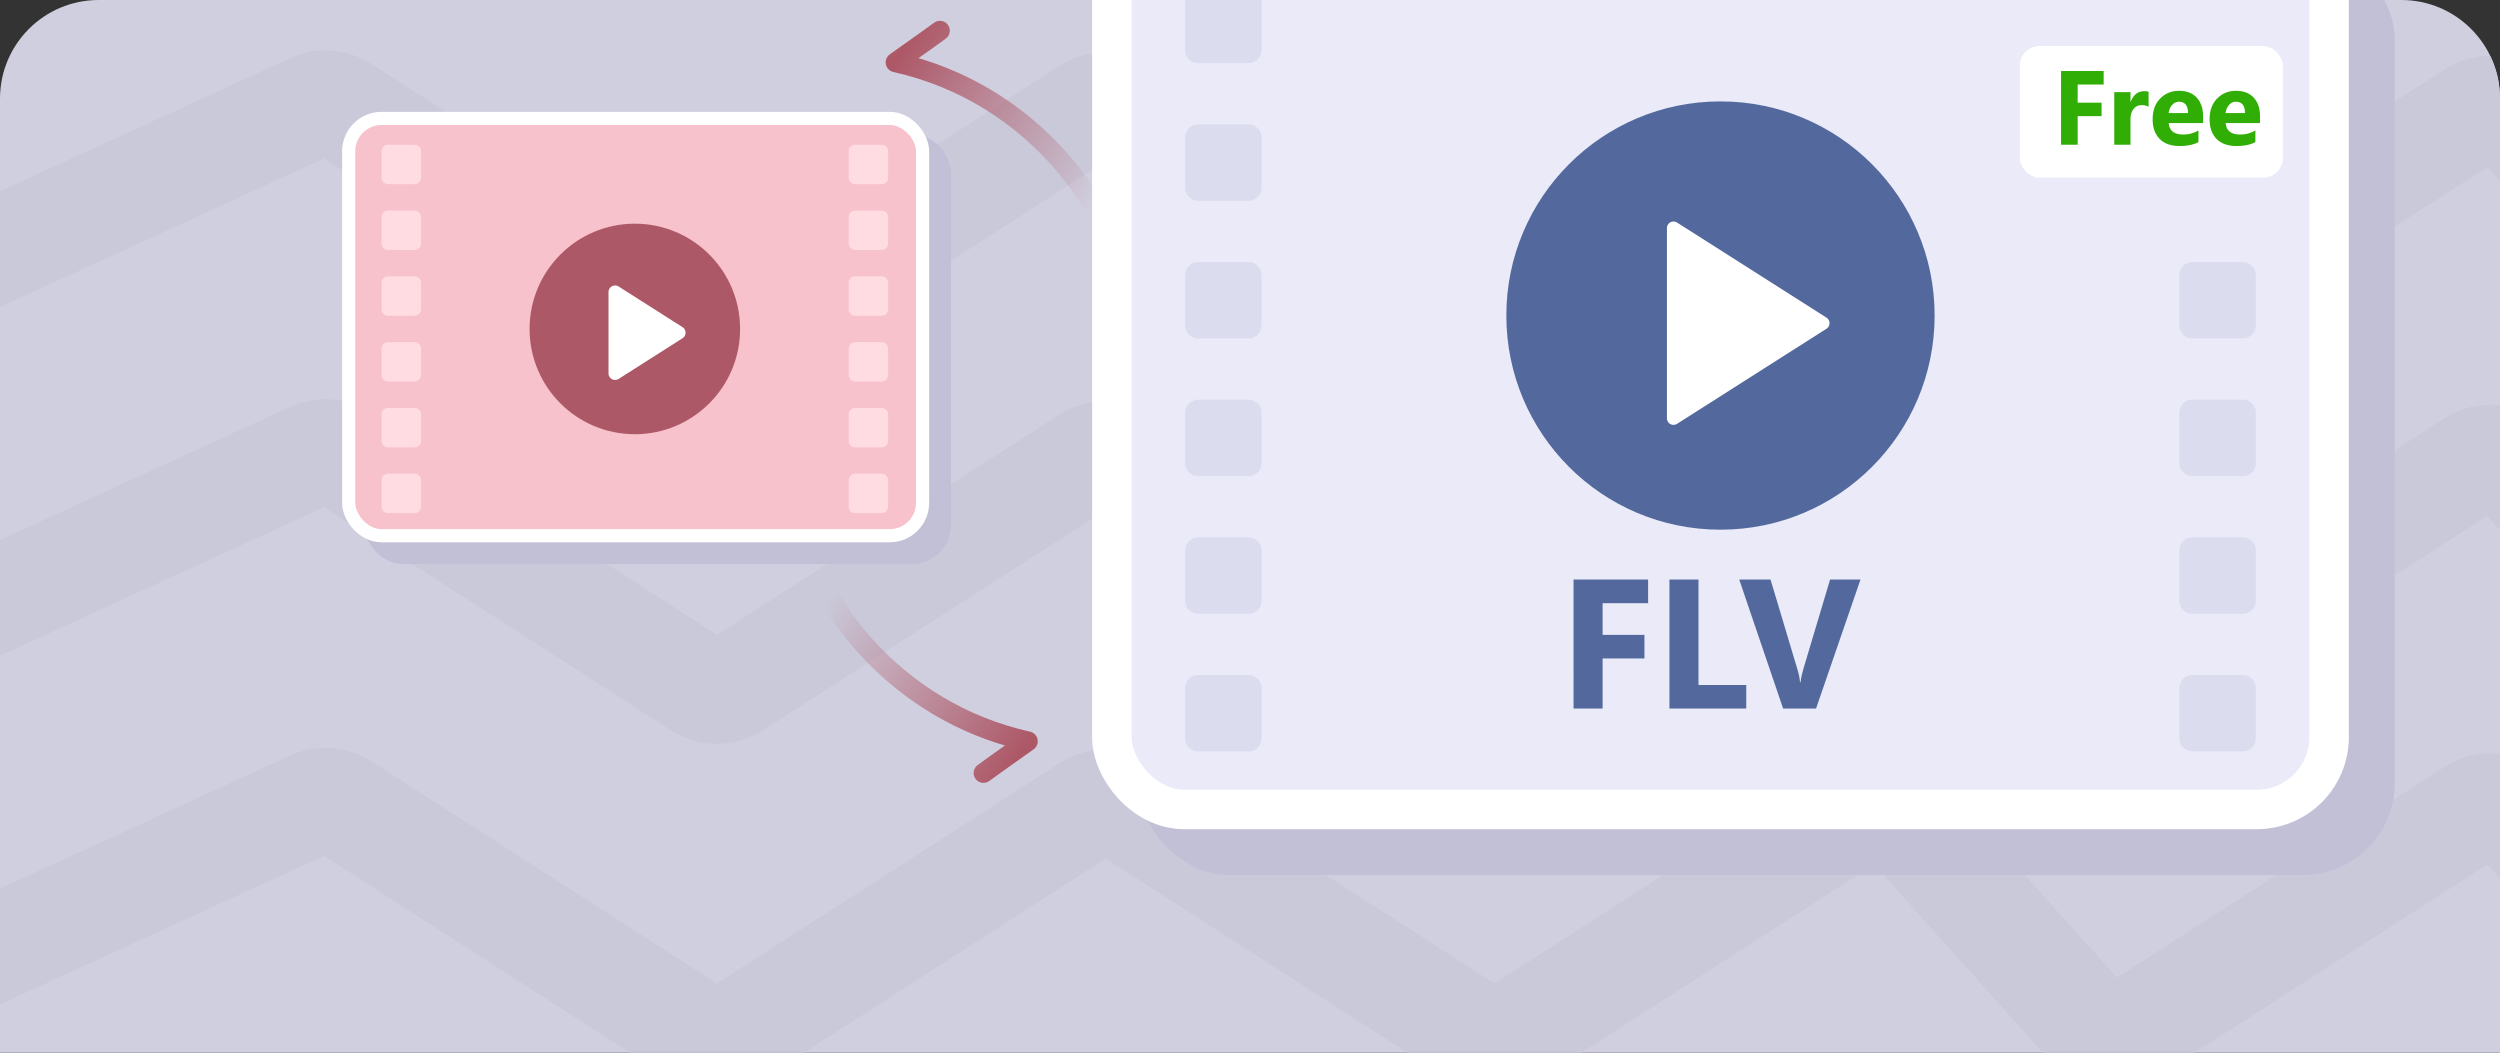 <svg xmlns="http://www.w3.org/2000/svg" width="380" height="160" fill="none"><rect width="100%" height="100%" fill="#333333" stroke="none"/><g clip-path="url(#a)"><path fill="#D0CFDF" d="M0 15C0 6.716 6.716 0 15 0h350c8.284 0 15 6.716 15 15v145H0z"/><path stroke="#CAC9D9" stroke-linejoin="round" stroke-width="16" d="m-33 53 80.396-36.86a5 5 0 0 1 4.788.34l54.087 34.78a5 5 0 0 0 5.409 0l53.684-34.52a5 5 0 0 1 5.409 0l53.684 34.52a5 5 0 0 0 5.408 0l52.808-33.957a5 5 0 0 1 6.425.865l28.429 31.664a5 5 0 0 0 6.424.865l51.932-33.394a5 5 0 0 1 6.424.865L413.58 53M-33 106l80.396-36.86a5 5 0 0 1 4.788.34l54.087 34.781a5 5 0 0 0 5.409 0l53.684-34.522a5 5 0 0 1 5.409 0l53.684 34.522a5 5 0 0 0 5.408 0l52.808-33.958a5 5 0 0 1 6.425.865l28.429 31.664a5 5 0 0 0 6.424.865l51.932-33.394a5 5 0 0 1 6.424.865L413.58 106M-33 159l80.396-36.86a5 5 0 0 1 4.788.34l54.087 34.781a5 5 0 0 0 5.409 0l53.684-34.522a5 5 0 0 1 5.409 0l53.684 34.522a5 5 0 0 0 5.408 0l52.808-33.958a5 5 0 0 1 6.425.865l28.429 31.664a5 5 0 0 0 6.424.865l51.932-33.394a5 5 0 0 1 6.424.865L413.58 159"/><path stroke="url(#b)" stroke-linecap="round" stroke-linejoin="round" stroke-width="3" d="M126.275 91s8.765 16.928 29.962 21.678c-4.308 3.027-6.747 4.817-6.747 4.817"/><path stroke="url(#c)" stroke-linecap="round" stroke-linejoin="round" stroke-width="3" d="M166.083 31.158s-8.766-16.929-29.963-21.679c4.309-3.026 6.748-4.816 6.748-4.816"/><rect width="185.025" height="135.038" x="175.975" y="-5.025" fill="#C1C0D6" stroke="#C1C0D6" stroke-width="6" rx="11"/><rect width="185.025" height="135.038" x="169" y="-12" fill="#EAEAF8" stroke="#fff" stroke-width="6" rx="11"/><circle cx="261.513" cy="47.963" r="32.55" fill="#53699D"/><path fill="#fff" fill-rule="evenodd" d="M277.623 48.281a1 1 0 0 1 0 1.688l-22.712 14.453a1 1 0 0 1-1.537-.844V34.672a1 1 0 0 1 1.537-.844z" clip-rule="evenodd"/><path fill="#53699D" d="M250.514 91.69h-6.918v4.813h6.357v3.582h-6.357v7.615h-4.416V88.094h11.334zm14.916 16.01h-11.676V88.094h4.416v16.024h7.26zm17.363-19.606-6.754 19.606h-5.004l-6.672-19.606h4.758l4.088 13.645q.329 1.107.396 1.955h.083q.095-.916.423-2.01l4.061-13.59z"/><path fill="#DBDDEF" d="M189.764 102.6a2 2 0 0 1 2 2v7.625a2 2 0 0 1-2 2h-7.625a2 2 0 0 1-2-2V104.6a2 2 0 0 1 2-2zm0-20.925a2 2 0 0 1 2 2V91.3a2 2 0 0 1-2 2h-7.625a2 2 0 0 1-2-2v-7.625a2 2 0 0 1 2-2zm0-20.924a2 2 0 0 1 2 1.999v7.624c0 1.105-.896 2.001-2 2.002h-7.625a2 2 0 0 1-2-2V62.75a2 2 0 0 1 2-2zm0-20.926a2 2 0 0 1 2 2v7.625a2 2 0 0 1-2 2h-7.625a2 2 0 0 1-2-2v-7.625a2 2 0 0 1 2-2zm0-20.925a2 2 0 0 1 2 2v7.625a2 2 0 0 1-2 2h-7.625a2 2 0 0 1-2-2V20.9a2 2 0 0 1 2-2zm0-20.925a2 2 0 0 1 2 2V7.6a2 2 0 0 1-2 2h-7.625a2 2 0 0 1-2-2V-.025a2 2 0 0 1 2-2zM340.889 102.6a2 2 0 0 1 2 2v7.625a2 2 0 0 1-2 2h-7.625a2 2 0 0 1-2-2V104.6a2 2 0 0 1 2-2zm0-20.925a2 2 0 0 1 2 2V91.3a2 2 0 0 1-2 2h-7.625a2 2 0 0 1-2-2v-7.625a2 2 0 0 1 2-2zm0-20.924a2 2 0 0 1 2 1.999v7.624c0 1.105-.896 2.001-2 2.002h-7.625a2 2 0 0 1-2-2V62.75a2 2 0 0 1 2-2zm0-20.926a2 2 0 0 1 2 2v7.625a2 2 0 0 1-2 2h-7.625a2 2 0 0 1-2-2v-7.625a2 2 0 0 1 2-2z"/><rect width="87.23" height="63.432" x="56.32" y="21.321" fill="#C1C0D6" stroke="#C1C0D6" stroke-width="2" rx="5"/><rect width="87.23" height="63.432" x="53" y="18" fill="#F7C2CB" stroke="#fff" stroke-width="2" rx="5"/><circle cx="96.496" cy="50" r="16" fill="#AD5867"/><path fill="#fff" fill-rule="evenodd" d="M103.741 49.728a1 1 0 0 1 0 1.687l-9.71 6.179a1 1 0 0 1-1.536-.844V44.393a1 1 0 0 1 1.537-.843z" clip-rule="evenodd"/><path fill="#FFDCE2" d="M63 72a1 1 0 0 1 1 1v4a1 1 0 0 1-1 1h-4a1 1 0 0 1-1-1v-4a1 1 0 0 1 1-1zm0-10a1 1 0 0 1 1 1v4a1 1 0 0 1-1 1h-4a1 1 0 0 1-1-1v-4a1 1 0 0 1 1-1zm0-10a1 1 0 0 1 1 1v4a1 1 0 0 1-1 1h-4a1 1 0 0 1-1-1v-4a1 1 0 0 1 1-1zm0-10a1 1 0 0 1 1 1v4a1 1 0 0 1-1 1h-4a1 1 0 0 1-1-1v-4a1 1 0 0 1 1-1zm0-10a1 1 0 0 1 1 1v4a1 1 0 0 1-1 1h-4a1 1 0 0 1-1-1v-4a1 1 0 0 1 1-1zm0-10a1 1 0 0 1 1 1v4a1 1 0 0 1-1 1h-4a1 1 0 0 1-1-1v-4a1 1 0 0 1 1-1zM134 72a1 1 0 0 1 1 1v4a1 1 0 0 1-1 1h-4a1 1 0 0 1-1-1v-4a1 1 0 0 1 1-1zm0-10a1 1 0 0 1 1 1v4a1 1 0 0 1-1 1h-4a1 1 0 0 1-1-1v-4a1 1 0 0 1 1-1zm0-10a1 1 0 0 1 1 1v4a1 1 0 0 1-1 1h-4a1 1 0 0 1-1-1v-4a1 1 0 0 1 1-1zm0-10a1 1 0 0 1 1 1v4a1 1 0 0 1-1 1h-4a1 1 0 0 1-1-1v-4a1 1 0 0 1 1-1zm0-10a1 1 0 0 1 1 1v4a1 1 0 0 1-1 1h-4a1 1 0 0 1-1-1v-4a1 1 0 0 1 1-1zm0-10a1 1 0 0 1 1 1v4a1 1 0 0 1-1 1h-4a1 1 0 0 1-1-1v-4a1 1 0 0 1 1-1z"/><rect width="40" height="20" x="307" y="7" fill="#fff" rx="3"/><path fill="#30AE05" d="M319.758 12.852h-3.953v2.75h3.633v2.046h-3.633V22h-2.524V10.797h6.477zm6.828 3.375a2.14 2.14 0 0 0-1.039-.243q-.805 0-1.258.594-.453.586-.453 1.602V22h-2.469v-8h2.469v1.484h.031q.586-1.625 2.11-1.625.39 0 .609.094zm8.281 2.476h-5.219q.126 1.742 2.196 1.742 1.32 0 2.32-.625v1.782q-1.11.593-2.883.593-1.937 0-3.008-1.07-1.07-1.079-1.07-3 0-1.992 1.156-3.156t2.844-1.164q1.75 0 2.703 1.039.961 1.04.961 2.82zm-2.289-1.515q0-1.72-1.39-1.72-.594 0-1.032.493-.43.492-.523 1.226zm10.945 1.515h-5.218q.125 1.742 2.195 1.742 1.32 0 2.32-.625v1.782q-1.109.593-2.882.593-1.938 0-3.008-1.07-1.071-1.079-1.071-3 0-1.992 1.157-3.156 1.155-1.164 2.843-1.164 1.75 0 2.703 1.039.961 1.04.961 2.82zm-2.289-1.515q0-1.72-1.39-1.72-.594 0-1.032.493-.429.492-.523 1.226z"/></g><defs><linearGradient id="b" x1="123.637" x2="154.719" y1="95.112" y2="115.045" gradientUnits="userSpaceOnUse"><stop stop-color="#AD5867" stop-opacity="0"/><stop offset="1" stop-color="#AD5867"/></linearGradient><linearGradient id="c" x1="168.72" x2="137.638" y1="27.045" y2="7.113" gradientUnits="userSpaceOnUse"><stop stop-color="#AD5867" stop-opacity="0"/><stop offset="1" stop-color="#AD5867"/></linearGradient><clipPath id="a"><path fill="#fff" d="M0 15C0 6.716 6.716 0 15 0h350c8.284 0 15 6.716 15 15v145H0z"/></clipPath></defs></svg>
